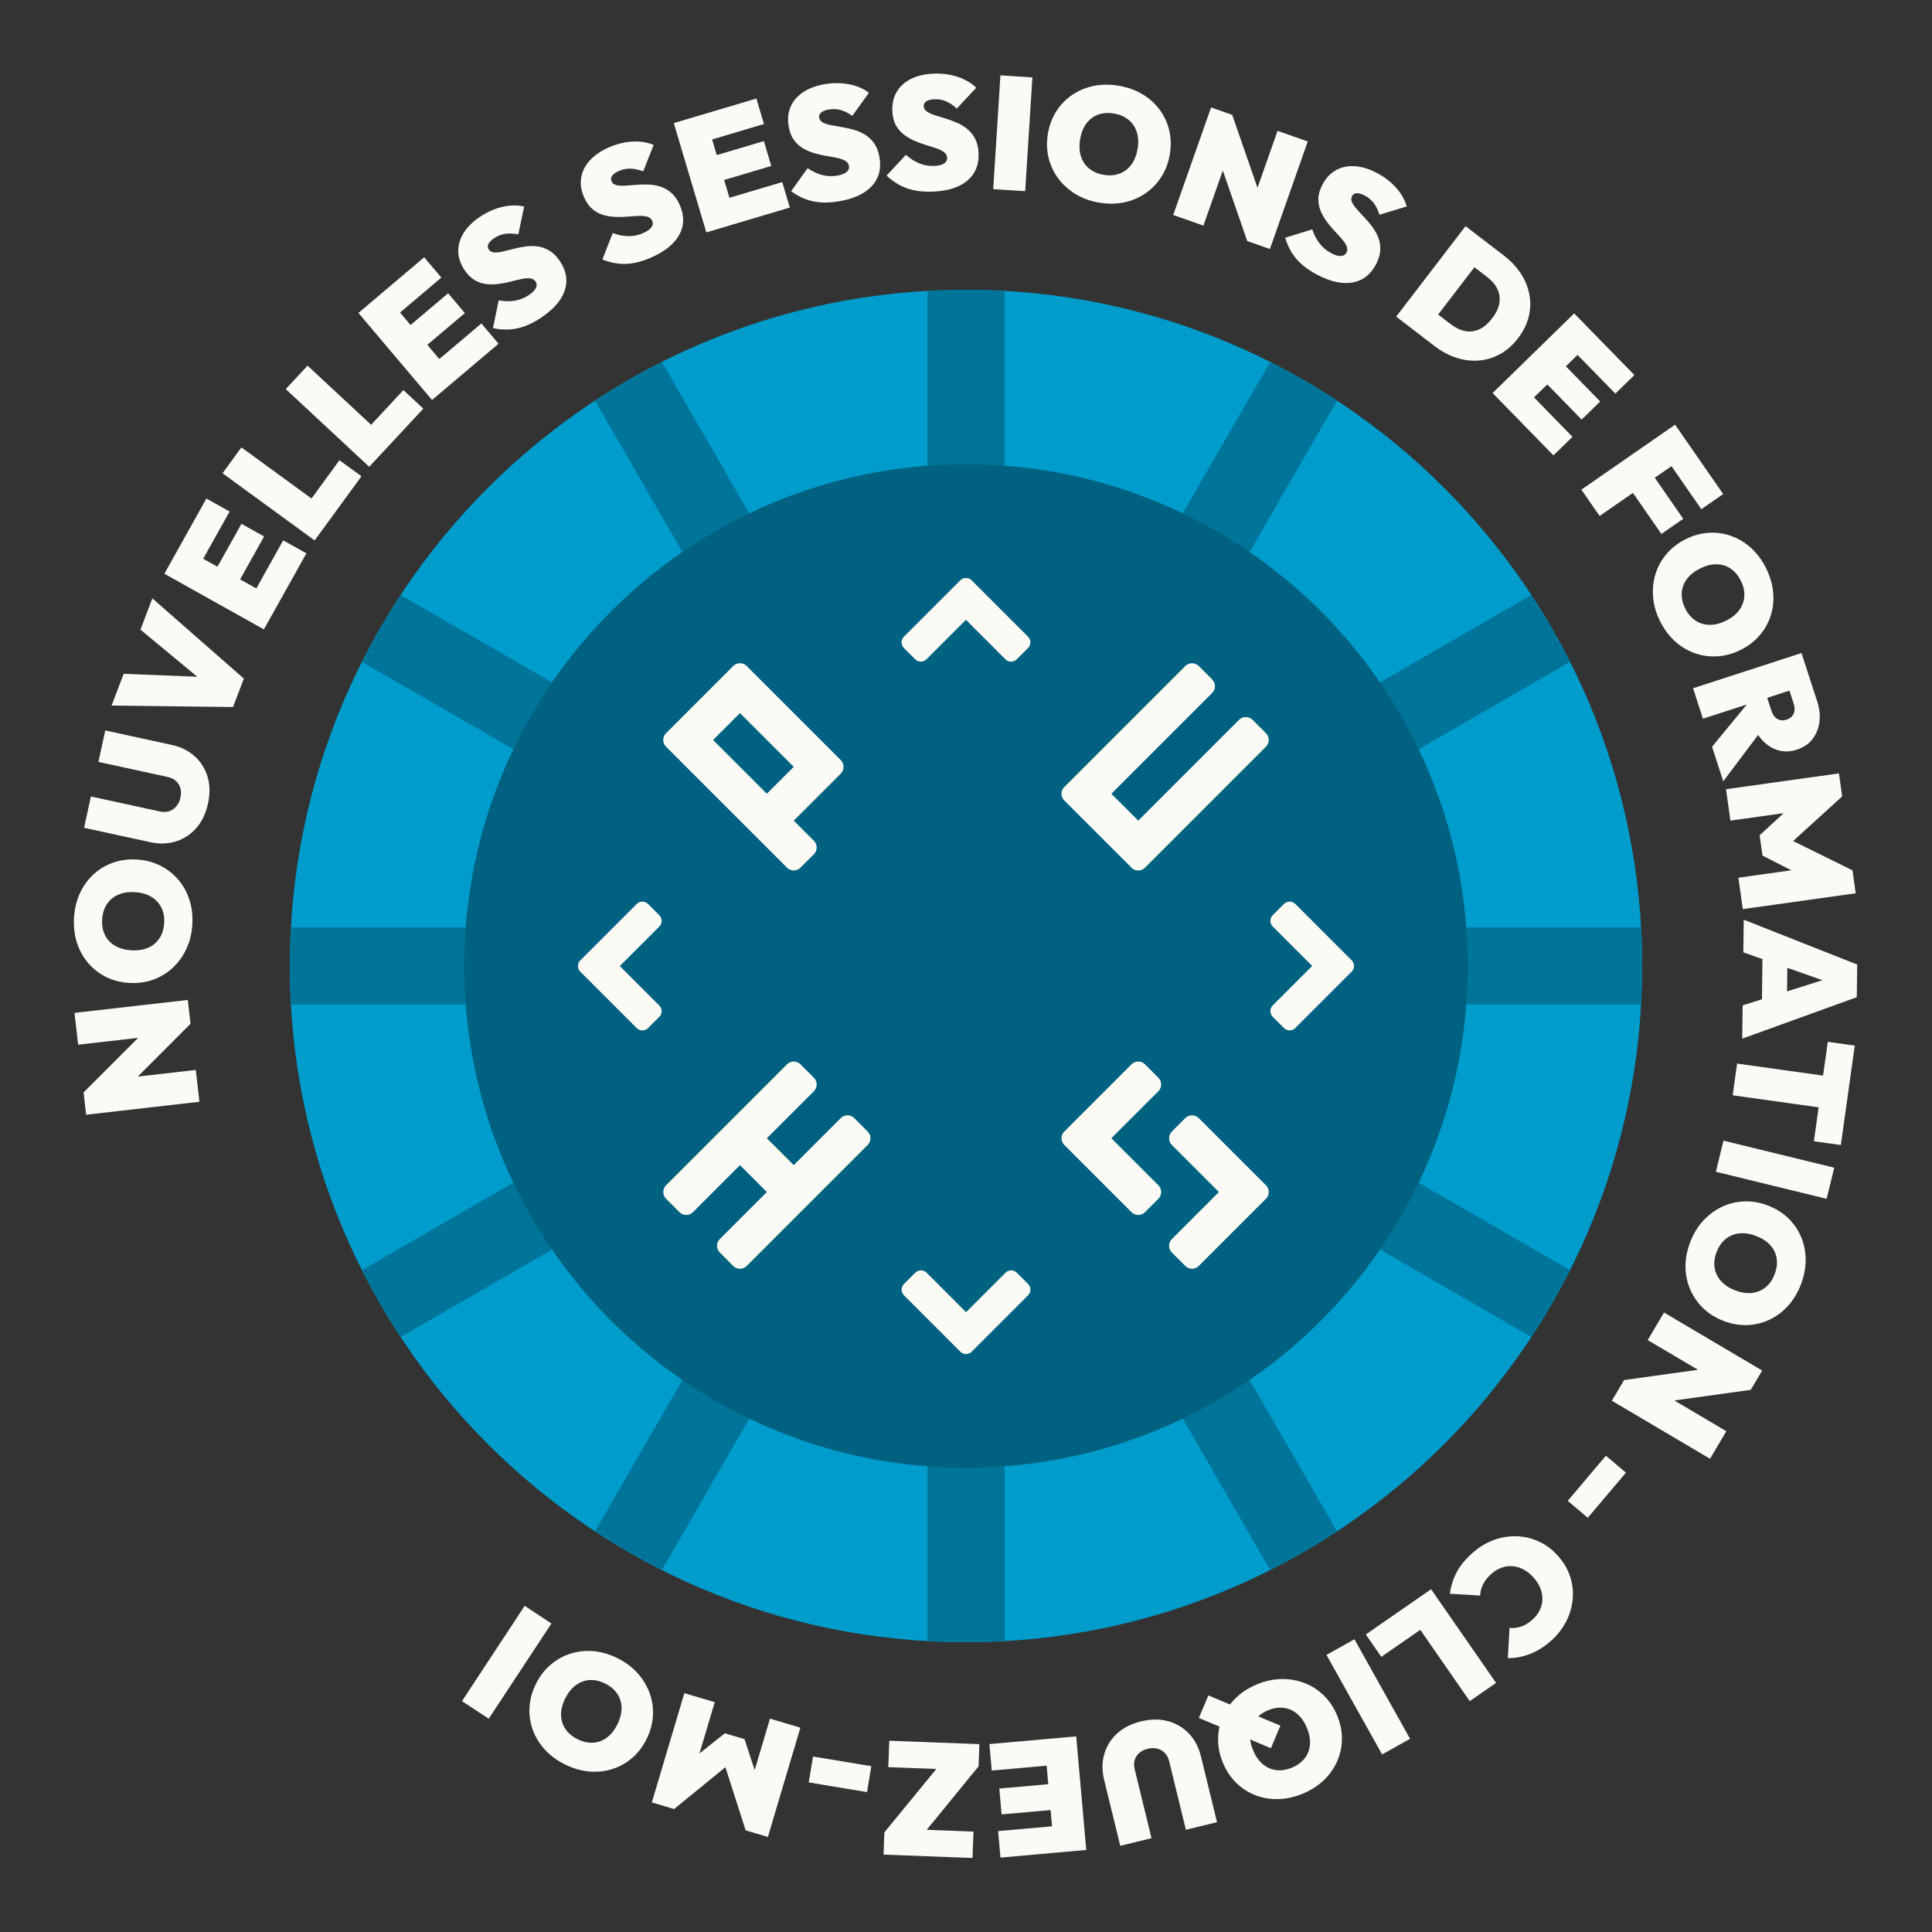 <svg xmlns="http://www.w3.org/2000/svg" xmlns:xlink="http://www.w3.org/1999/xlink" xmlns:xodm="http://www.corel.com/coreldraw/odm/2003" xml:space="preserve" width="96mm" height="96mm" style="shape-rendering:geometricPrecision; text-rendering:geometricPrecision; image-rendering:optimizeQuality; fill-rule:evenodd; clip-rule:evenodd" viewBox="0 0 6315.81 6315.81"><rect x="0" y="0" width="6315.81" height="6315.81" fill="#333333" stroke="none"/> <defs>  <style type="text/css">       .fil1 {fill:none}    .fil4 {fill:#FBFAF4}    .fil3 {fill:#006280}    .fil2 {fill:#007599}    .fil0 {fill:#009CCC}    .fil5 {fill:#FBFAF4;fill-rule:nonzero}     </style> </defs> <g id="Plan_x0020_1">    <path class="fil0" d="M3157.91 947.37c1220.83,0 2210.53,989.69 2210.53,2210.53 0,1220.84 -989.7,2210.53 -2210.53,2210.53 -1220.84,0 -2210.53,-989.69 -2210.53,-2210.53 0,-1220.84 989.69,-2210.53 2210.53,-2210.53z"></path>  <path class="fil1" d="M3158.1 617.69c701.47,0 1336.57,284.35 1796.27,744.05 459.71,459.71 744.06,1094.8 744.06,1796.27 0,701.47 -284.35,1336.57 -744.06,1796.27 -459.7,459.71 -1094.8,744.06 -1796.27,744.06 -701.47,0 -1336.56,-284.35 -1796.27,-744.06 -459.7,-459.7 -744.05,-1094.79 -744.05,-1796.27 0,-701.47 284.35,-1336.56 744.05,-1796.27 459.71,-459.7 1094.8,-744.05 1796.27,-744.05zm0 137.31c1327.14,0 2403.01,1075.86 2403.01,2403.01 0,1327.14 -1075.86,2403.01 -2403.01,2403.01 -1327.14,0 -2403.01,-1075.86 -2403.01,-2403.01 0,-1327.14 1075.86,-2403.01 2403.01,-2403.01z"></path>  <path class="fil2" d="M3031.61 4685.97l252.63 -12.38 0 691.17c-41.81,2.36 -83.92,3.67 -126.32,3.67 -42.4,0 -84.49,-1.31 -126.31,-3.67l0 -678.79zm999.71 -2788.27l-224.98 -115.59 345.58 -598.57c37.39,18.85 74.51,38.78 111.23,59.98 36.73,21.2 72.53,43.38 107.55,66.33l-339.39 587.84zm513.09 605.54l-137.04 -212.59 598.57 -345.58c22.95,35.03 45.14,70.84 66.34,107.57 21.21,36.72 41.11,73.82 59.98,111.21l-587.84 339.39zm-126.3 1528.08l115.59 -224.98 598.57 345.58c-18.85,37.39 -38.78,74.51 -59.98,111.23 -21.2,36.73 -43.38,72.53 -66.33,107.55l-587.84 -339.39zm-605.55 513.09l212.6 -137.04 345.58 598.57c-35.03,22.95 -70.84,45.14 -107.57,66.34 -36.72,21.21 -73.82,41.11 -111.21,59.98l-339.4 -587.84zm873.41 -1260.2l-12.38 -252.63 691.17 0c2.36,41.81 3.67,83.92 3.67,126.32 0,42.4 -1.31,84.49 -3.67,126.31l-678.79 0zm-1401.77 -1654.37l-252.63 12.38 0 -691.17c41.81,-2.36 83.92,-3.67 126.32,-3.67 42.4,0 84.49,1.31 126.31,3.67l0 678.79zm-999.71 2788.27l224.98 115.59 -345.58 598.57c-37.39,-18.85 -74.51,-38.78 -111.23,-59.98 -36.73,-21.2 -72.53,-43.38 -107.55,-66.33l339.39 -587.84zm-513.09 -605.54l137.04 212.59 -598.57 345.58c-22.95,-35.03 -45.14,-70.84 -66.34,-107.57 -21.21,-36.72 -41.11,-73.82 -59.98,-111.21l587.84 -339.39zm126.3 -1528.08l-115.59 224.98 -598.57 -345.58c18.85,-37.39 38.78,-74.51 59.98,-111.23 21.2,-36.73 43.38,-72.53 66.33,-107.55l587.84 339.39zm605.55 -513.09l-212.6 137.04 -345.58 -598.57c35.03,-22.95 70.84,-45.14 107.57,-66.34 36.72,-21.21 73.82,-41.11 111.21,-59.98l339.4 587.84zm-873.41 1260.2l12.38 252.63 -691.17 0c-2.36,-41.81 -3.67,-83.92 -3.67,-126.32 0,-42.4 1.31,-84.49 3.67,-126.31l678.79 0z"></path>  <path class="fil3" d="M3157.9 1517.59c905.93,0 1640.32,734.4 1640.32,1640.31 0,905.92 -734.4,1640.31 -1640.32,1640.31 -905.92,0 -1640.31,-734.4 -1640.31,-1640.31 0,-905.92 734.4,-1640.31 1640.31,-1640.31z"></path>  <path class="fil4" d="M4138.51 2397.03l-43.95 -43.95c-12.08,-12.08 -31.86,-12.08 -43.94,0l-329.61 329.61 -87.89 -87.9 329.6 -329.6c12.08,-12.08 12.09,-31.86 0,-43.95l-43.94 -43.94c-12.08,-12.08 -31.86,-12.08 -43.94,0l-351.47 351.47 -0.12 0.11 -43.95 43.95 -0.55 0.57 -0.54 0.58 -0.53 0.59 -0.5 0.6 0 0.01 -0.48 0.61 -0.47 0.63 -0.45 0.63 -0.44 0.64 -0.41 0.64 0 0.01 -0.4 0.65 -0.38 0.66 0 0.01 -0.37 0.66 0 0.01 -0.34 0.67 0 0.01 -0.33 0.68 -0.3 0.69 0 0.01 -0.3 0.69 0 0.01 -0.28 0.7 -0.25 0.71 0 0.01 -0.24 0.71 0 0.01 -0.22 0.72 -0.21 0.72 0.01 0.01 -0.19 0.73 -0.17 0.73 0 0.01 -0.15 0.73 -0.13 0.74 -0.11 0.73 0 0.01 -0.11 0.73 0.01 0 -0.08 0.74 -0.06 0.74 0 0.01 -0.04 0.73 0 0.01 -0.03 0.74 -0.01 0.74 0.01 0.75 0.03 0.74 0.04 0.74 0 0.01 0.06 0.74 0.07 0.74 0.01 0 0.1 0.73 0 0.01 0.11 0.73 0.13 0.73 0.15 0.73 0.17 0.73 0.18 0.73 0.01 0 0.2 0.73 0.22 0.72 0.24 0.72 0.25 0.72 0.28 0.7 0.3 0.7 0.3 0.7 0.33 0.68 0 0.01 0.34 0.67 0.37 0.68 0.38 0.66 0.01 0 0.39 0.65 0.42 0.65 0.43 0.64 0.45 0.63 0.47 0.63 0.48 0.61 0.51 0.61 0.52 0.59 0.54 0.58 0.56 0.57 43.94 43.95 131.84 131.84 43.95 43.94 0.57 0.55 0.58 0.55 0.59 0.52 0.6 0.51 0.62 0.48 0.63 0.47 0.63 0.46 0.64 0.43 0.64 0.42 0.66 0.39 0.66 0.38 0.67 0.36 0.68 0.35 0.69 0.32 0.69 0.31 0.01 0 0.69 0.3 0.01 0 0.7 0.27 0.71 0.26 0.72 0.24 0.72 0.21 0.01 0.01 0.72 0.2 0.73 0.19 0.73 0.17 0.73 0.15 0.74 0.13 0 0.01 0.73 0.11 0.74 0.1 0.74 0.08 0.74 0.06 0.74 0.04 0.01 0 0.74 0.03 0.74 0.01 0.75 -0.01 0.74 -0.03 0.74 -0.04 0.75 -0.06 0.74 -0.08 0.73 -0.1 0.01 0 0.73 -0.12 0.73 -0.13 0.73 -0.15 0.73 -0.17 0.73 -0.19 0.73 -0.2 0 -0.01 0.72 -0.21 0.72 -0.24 0.71 -0.26 0.71 -0.27 0.7 -0.3 0.69 -0.31 0.01 0 0.68 -0.32 0.68 -0.35 0.67 -0.36 0.67 -0.38 0.65 -0.39 0.65 -0.42 0.64 -0.43 0.64 -0.46 0.62 -0.47 0.01 0 0.61 -0.48 0.6 -0.51 0.01 0 0.59 -0.52 0.58 -0.54 0 -0.01 0.57 -0.55 43.94 -43.94 351.58 -351.58c12.08,-12.08 12.08,-31.86 0,-43.94zm-1983.25 594.92l-36.88 -36.88c-10.14,-10.14 -26.74,-10.14 -36.87,0l-147.43 147.42 -0.1 0.1 -36.88 36.88 0.01 0 -0.47 0.48 -0.45 0.48 -0.44 0.5 -0.42 0.5 -0.41 0.52 -0.39 0.52 -0.38 0.54 -0.37 0.54 -0.35 0.54 0 0.01 -0.33 0.55 -0.01 0 -0.31 0.55 0 0.01 -0.3 0.55 0 0.01c-0.2,0.38 -0.38,0.75 -0.56,1.14l0 0.01 -0.26 0.58 -0.24 0.58 -0.01 0 -0.22 0.59 -0.21 0.6c-0.14,0.39 -0.27,0.8 -0.38,1.2l-0.01 0 -0.17 0.61 -0.15 0.61 -0.14 0.61 0.01 0.01 -0.13 0.61 -0.12 0.62 0.01 0.01 -0.1 0.62 -0.09 0.62 0.01 0 -0.07 0.63c-0.04,0.41 -0.07,0.83 -0.09,1.24l0 0.01c-0.03,0.63 -0.04,1.25 -0.02,1.88 0.01,0.4 0.03,0.81 0.05,1.21l0.01 0.04 -0.01 0 0.05 0.63 0.07 0.63 0.08 0.62 0 0.01c0.05,0.41 0.13,0.82 0.21,1.24l0.13 0.62c0.09,0.4 0.2,0.81 0.3,1.22l0.17 0.61 0.01 0 0.18 0.6 0.01 0 0.2 0.61 0.21 0.59 0.01 0 0.22 0.59 0.01 0 0.24 0.59 0.26 0.57 0 0.01 0.28 0.57 0.29 0.57 0.3 0.55 0 0.01 0.32 0.55 0.33 0.55 0 0.01 0.35 0.55 0.37 0.54 0.38 0.53 0.39 0.53 0.41 0.51 0.42 0.51 0.44 0.49 0 0.01 0.45 0.48 0.47 0.47 184.38 184.39c10.14,10.14 26.74,10.14 36.88,0l36.88 -36.88c10.14,-10.14 10.14,-26.73 0,-36.88l-129.07 -129.06 129.08 -129.08c10.14,-10.14 10.14,-26.74 0,-36.88zm836.69 1168.6l-36.88 36.87c-10.14,10.15 -10.14,26.74 0,36.88l147.43 147.42 0.09 0.1 36.88 36.88 0.48 0.47 0.48 0.46 0.5 0.44 0.51 0.42 0.51 0.41 0.52 0.39 0.54 0.38 0.54 0.36 0 0.01 0.54 0.34 0.01 0.01 0.55 0.33 0.56 0.31 0 0.01 0.55 0.3 0.01 -0.01c0.38,0.21 0.75,0.39 1.15,0.57l0.58 0.26 0.58 0.24 0.59 0.23 0.6 0.21c0.39,0.13 0.8,0.27 1.2,0.38l0.61 0.17 0.61 0.16 0 -0.01 0.61 0.14 0.01 0 0.61 0.13 0.62 0.11 0.01 0 0.62 0.1 0.62 0.08 0.63 0.06c0.41,0.04 0.83,0.07 1.24,0.09l0.01 0c0.63,0.04 1.25,0.04 1.88,0.03 0.4,-0.02 0.81,-0.04 1.21,-0.06l0.04 0 0.63 -0.05 0.63 -0.06 0.62 -0.08 0.01 0c0.41,-0.06 0.82,-0.13 1.24,-0.21l0 -0.01 0.62 -0.12 0 -0.01c0.4,-0.08 0.81,-0.19 1.22,-0.3l0.61 -0.17 0.6 -0.19 0.61 -0.2 0.59 -0.21 0.59 -0.23 0.59 -0.24 0.57 -0.26 0.01 0 0.57 -0.28 0.57 -0.29 0.55 -0.3 0.01 -0.01 0.55 -0.31 0.55 -0.33 0 -0.01 0.55 -0.35 0.54 -0.36 0.53 -0.38 0 -0.01 0.53 -0.38 0.51 -0.41 0.51 -0.42 0.49 -0.44 0.01 0 0.48 -0.46 0.47 -0.47 184.39 -184.39c10.14,-10.14 10.14,-26.73 0,-36.87l-36.88 -36.88c-10.14,-10.14 -26.73,-10.14 -36.87,0l-129.07 129.07 -129.08 -129.08c-10.14,-10.14 -26.74,-10.14 -36.88,0zm1168.6 -836.7l36.88 36.88c10.14,10.14 26.73,10.14 36.87,0l147.42 -147.42 0.1 -0.1 36.88 -36.87 0 -0.01 0.47 -0.47 0.46 -0.49 0.44 -0.49 0 -0.01 0.42 -0.5 0.41 -0.51 0 -0.01 0.39 -0.52 0.38 -0.53 0.37 -0.54 0 -0.01 0.35 -0.54 0.33 -0.55 0.31 -0.55 0.01 -0.01 0.3 -0.55 0 -0.01c0.2,-0.38 0.38,-0.75 0.56,-1.14l0 -0.01 0.26 -0.57 0 -0.01 0.24 -0.58 0.23 -0.59 0.21 -0.59c0.13,-0.4 0.27,-0.81 0.38,-1.21l0.17 -0.61 0.16 -0.61 0.13 -0.61 0.13 -0.62 0.11 -0.62 0 -0.01 0.1 -0.62 0.08 -0.62 0.06 -0.63c0.04,-0.41 0.07,-0.83 0.09,-1.24l0 -0.01c0.04,-0.62 0.04,-1.25 0.03,-1.87l0 -0.01c-0.01,-0.4 -0.04,-0.81 -0.06,-1.21l0 -0.04 -0.04 -0.63 -0.01 0 -0.06 -0.63 -0.08 -0.62c-0.06,-0.42 -0.13,-0.83 -0.21,-1.24l-0.01 0 -0.12 -0.61 -0.01 -0.01c-0.08,-0.4 -0.19,-0.81 -0.3,-1.22l-0.17 -0.61 -0.19 -0.6 -0.2 -0.6 -0.21 -0.6 -0.23 -0.59 -0.24 -0.58 0 -0.01 -0.26 -0.57 -0.28 -0.58 -0.29 -0.57 -0.3 -0.55 -0.01 0 -0.31 -0.56 -0.33 -0.55 0 -0.01 -0.35 -0.54 -0.37 -0.54 0 -0.01 -0.38 -0.53 -0.39 -0.52 -0.41 -0.51 0 -0.01 -0.42 -0.5 -0.44 -0.5 -0.46 -0.48 -0.47 -0.48 -184.38 -184.39c-10.15,-10.14 -26.74,-10.14 -36.88,0l-36.88 36.88c-10.14,10.14 -10.14,26.73 0,36.88l129.07 129.07 -129.08 129.08c-10.14,10.14 -10.14,26.73 0,36.87zm-1983.26 594.92l43.95 43.94c12.08,12.08 31.86,12.08 43.94,0l153.82 -153.82 87.9 87.9 -153.82 153.82c-12.08,12.08 -12.08,31.86 0,43.94l43.94 43.95c12.09,12.08 31.86,12.08 43.95,0l175.79 -175.8 43.95 -43.94 175.78 -175.78c12.08,-12.08 12.08,-31.86 0,-43.94l-43.95 -43.95c-12.08,-12.08 -31.86,-12.08 -43.94,0l-153.82 153.81 -87.89 -87.89 153.81 -153.82c12.08,-12.08 12.08,-31.86 0,-43.94l-43.94 -43.94c-12.09,-12.09 -31.87,-12.09 -43.95,0l-175.67 175.67 -0.12 0.11 -43.94 43.95 -0.12 0.12 -175.68 175.68c-12.08,12.08 -12.08,31.86 0,43.94zm0 -1477.8l43.95 43.94 219.73 219.74 43.95 43.94 87.89 87.89c12.08,12.09 31.86,12.09 43.94,0l43.95 -43.94c12.08,-12.08 12.08,-31.86 0,-43.94l-65.92 -65.92 153.82 -153.82c12.08,-12.08 12.08,-31.86 0,-43.94l-0.25 -0.26 -43.69 -43.69 -219.74 -219.74 -43.94 -43.94 -0.57 -0.55 -0.58 -0.55 -0.6 -0.52 -0.6 -0.5 0 -0.01 -0.62 -0.48 -0.62 -0.47 -0.64 -0.46 -0.64 -0.43 -0.64 -0.41 0 -0.01 -0.66 -0.39 -0.66 -0.38 0 -0.01 -0.67 -0.36 -0.68 -0.35 -0.69 -0.32 -0.69 -0.31 -0.7 -0.3 -0.71 -0.27 -0.71 -0.26 -0.72 -0.23 0 -0.01 -0.72 -0.21 -0.73 -0.21 -0.73 -0.19 -0.73 -0.16 0 -0.01 -0.73 -0.14 0 -0.01 -0.73 -0.13 -0.74 -0.12 -0.74 -0.1 -0.74 -0.08 -0.74 -0.06 -0.74 -0.04 -0.75 -0.03 -0.74 -0.01 -0.74 0.01 -0.75 0.03 -0.74 0.04 -0.74 0.06 -0.74 0.08 -0.74 0.1 -0.74 0.12 -0.73 0.13 0 -0.01 -0.73 0.15 -0.73 0.17 -0.73 0.19 -0.73 0.21 -0.72 0.21 -0.72 0.24 -0.71 0.26 -0.01 0 -0.7 0.27 -0.7 0.3 -0.69 0.31 -0.69 0.32 -0.68 0.35 -0.67 0.36 0 0.01 -0.67 0.38 -0.65 0.39 0 0.01 -0.65 0.41 -0.64 0.43 -0.64 0.46 -0.62 0.47 -0.01 0 -0.61 0.48 0 0.01 -0.61 0.5 -0.59 0.52 -0.58 0.55 -0.57 0.55 -43.97 43.97 -175.76 175.76 -0.55 0.57 -0.54 0.58 -0.53 0.6 -0.5 0.6 -0.49 0.62 -0.47 0.62 -0.46 0.64 -0.43 0.64 -0.41 0.65 -0.4 0.65 -0.38 0.67 -0.37 0.67 -0.35 0.68 0.01 0 -0.33 0.69 -0.31 0.69 -0.29 0.7 -0.28 0.71 -0.26 0.71 -0.23 0.72 -0.22 0.72 -0.21 0.73 -0.19 0.73 -0.16 0.73 -0.15 0.73 -0.13 0.73 -0.12 0.74 -0.1 0.74 -0.08 0.74 -0.06 0.74 -0.04 0.74 -0.01 0 -0.03 0.75 0 0.74 -0.01 0 0.01 0.74 0.03 0.75 0.04 0.74 0.06 0.74 0.08 0.74 0.1 0.74 0.12 0.74 0.13 0.73 0.15 0.73 0.16 0.73 0.19 0.73 0.21 0.73 0.22 0.72 0.23 0.72 0.26 0.71 0.28 0.71 0.29 0.7 0.31 0.69 0.33 0.69 -0.01 0 0.35 0.68 0.37 0.67 0.38 0.66 0.39 0.66 0.01 0 0.41 0.64 0.43 0.64 0.46 0.64 0.47 0.62 0.49 0.62 0.5 0.6 0.52 0.6 0.01 0 0.54 0.57 0 0.01 0.55 0.56 0 0.01zm1697.54 1697.53l-43.95 -43.95c-12.08,-12.08 -12.08,-31.86 0,-43.94l153.82 -153.82 -153.82 -153.82c-12.08,-12.09 -12.08,-31.87 0,-43.95l43.94 -43.94c12.09,-12.09 31.87,-12.08 43.95,0l175.8 175.8 43.94 43.94 0.55 0.57 0.01 0 0.54 0.58 0.52 0.59 0 0.01 0.51 0.6 0.48 0.61 0 0.01 0.47 0.62 0.46 0.64 0.43 0.64 0 0.01 0.42 0.64 0.39 0.65 0.38 0.67 0.36 0.67 0.35 0.68 0.32 0.68 0 0.01 0.31 0.69 0.3 0.7 0.27 0.71 0.26 0.71 0.23 0.72 0.01 0 0.21 0.72 0.01 0 0.2 0.73 0.19 0.73 0.17 0.73 0.15 0.73 0.13 0.73 0.12 0.74 0.1 0.74 0.08 0.73 0.06 0.75 0.04 0.74 0.03 0.74 0.01 0.75 -0.01 0.74 -0.03 0.75 -0.04 0.74 -0.06 0.74 -0.08 0.74 -0.1 0.74 -0.12 0.74 -0.13 0.73 -0.15 0.73 -0.17 0.73 -0.19 0.73 -0.21 0.73 -0.22 0.72 -0.23 0.72 -0.26 0.71 -0.27 0.71 -0.3 0.7 -0.31 0.69c-0.21,0.46 -0.43,0.91 -0.67,1.37l-0.36 0.67 -0.01 0 -0.38 0.66 -0.39 0.66 -0.01 0 -0.41 0.64 -0.43 0.64 -0.46 0.64 -0.47 0.62 -0.48 0.62 -0.01 0 -0.5 0.6 -0.52 0.6 -0.55 0.57 0 0.01 -0.55 0.56 0 0.01 -219.73 219.73c-12.08,12.08 -31.86,12.08 -43.94,0zm-550.97 -1983.26l36.87 -36.87c10.14,-10.14 10.14,-26.74 0.01,-36.88l-147.43 -147.42 -0.09 -0.1 -36.88 -36.88 -0.48 -0.47 -0.48 -0.46 -0.01 0.01 -0.49 -0.45 0 0.01 -0.51 -0.43 -0.51 -0.41 -0.01 0 -0.52 -0.39 -0.53 -0.38 -0.54 -0.36 0 -0.01 -0.55 -0.34 0 -0.01 -0.55 -0.33 -0.55 -0.31 0 -0.01 -0.56 -0.3 0 0.01c-0.38,-0.21 -0.76,-0.39 -1.15,-0.57l-0.58 -0.26 0 0.01 -0.58 -0.25 -0.01 0 -0.58 -0.23 -0.6 -0.21c-0.4,-0.13 -0.8,-0.27 -1.2,-0.38l-0.01 0 -0.6 -0.17 -0.61 -0.16 -0.01 0.01 -0.61 -0.14 -0.62 -0.13 -0.62 -0.11 -0.62 -0.1 -0.63 -0.08 -0.62 -0.06c-0.42,-0.04 -0.83,-0.07 -1.25,-0.09 -0.63,-0.03 -1.25,-0.04 -1.88,-0.03 -0.4,0.02 -0.81,0.04 -1.22,0.06l-0.04 0 -0.62 0.05 -0.01 0 -0.62 0.06 0 0.01 -0.62 0.07 -0.01 0c-0.41,0.06 -0.83,0.13 -1.24,0.21l0 0.01 -0.62 0.12 0 0.01c-0.41,0.08 -0.81,0.19 -1.23,0.3l-0.6 0.17 -0.01 0 -0.59 0.19 -0.01 0 -0.6 0.2 -0.59 0.21 -0.01 0 -0.58 0.23 -0.01 0 -0.58 0.24 0 0.01 -0.58 0.25 -0.57 0.28 -0.57 0.29 -0.56 0.3 0 0.01 -0.55 0.31 -0.55 0.33 0 0.01 -0.55 0.35 -0.54 0.36 -0.53 0.38 -0.01 0.01 -0.52 0.38 -0.51 0.41 -0.51 0.42 -0.5 0.44 0 0.01 -0.48 0.45 -0.48 0.47 -184.39 184.39c-10.14,10.14 -10.13,26.74 0,36.88l36.88 36.87c10.14,10.14 26.74,10.15 36.88,0l129.07 -129.06 129.08 129.08c10.14,10.14 26.73,10.14 36.88,-0.01zm463.07 1763.52l-43.94 43.94c-12.09,12.08 -31.87,12.08 -43.95,0l-175.68 -175.68 -0.12 -0.12 -43.94 -43.94 -0.55 -0.57 -0.55 -0.58 -0.52 -0.59 0 -0.01 -0.51 -0.6 0.01 0 -0.49 -0.62 -0.47 -0.62 -0.46 -0.64 -0.43 -0.64 0 -0.01 -0.42 -0.64 -0.39 -0.65 0 -0.01 -0.38 -0.66 -0.36 -0.67c-0.24,-0.46 -0.47,-0.9 -0.67,-1.37l-0.31 -0.69 -0.3 -0.7 -0.28 -0.71 0.01 0 -0.26 -0.71c-0.16,-0.47 -0.32,-0.95 -0.47,-1.43l-0.2 -0.73 -0.19 -0.73 -0.17 -0.73 -0.15 -0.73 0.01 0 -0.13 -0.73 -0.12 -0.74 -0.1 -0.74 -0.08 -0.74c-0.04,-0.49 -0.08,-0.98 -0.11,-1.49 -0.04,-0.75 -0.04,-1.49 -0.03,-2.24 0.02,-0.48 0.04,-0.97 0.07,-1.45l0 -0.04 0.06 -0.74 0.08 -0.74 0.1 -0.74c0.07,-0.49 0.15,-0.98 0.24,-1.48l0.01 0 0.14 -0.73c0.11,-0.49 0.23,-0.98 0.36,-1.46l0.2 -0.72 0.01 -0.01 0.21 -0.72 0.01 0 0.23 -0.72 0.25 -0.71 0.01 0 0.27 -0.71 0.3 -0.7 0.3 -0.69 0.01 0 0.32 -0.69 0.35 -0.68 0.36 -0.67 0.38 -0.66 0.39 -0.66 0.42 -0.64 0.43 -0.64 0.46 -0.64 0.47 -0.62 0.48 -0.62 0.01 0 0.5 -0.6 0.52 -0.6 0.55 -0.58 0.55 -0.57 219.73 -219.73c12.08,-12.08 31.86,-12.08 43.94,0l43.95 43.95c12.08,12.08 12.08,31.86 0,43.94l-153.82 153.82 153.82 153.82c12.08,12.08 12.08,31.86 0,43.95zm-1455.83 -1499.78l87.9 -87.9 175.79 175.79 -87.9 87.9 -175.79 -175.79z"></path>  <path class="fil5" d="M651.94 3601.75l-370.34 42.34 -8.32 -72.82 74.46 -40.13 292.3 -33.43 11.9 104.04zm-29.14 -254.88l-245.4 245.69 -104.12 -21.29 245.38 -245.69 104.14 21.29zm0 0l-79.22 35.4 -288.14 32.95 -11.9 -104.02 370.34 -42.36 8.92 78.02zm5.9 -324.08c-1.85,29.25 -8.44,55.85 -19.75,79.79 -11.31,23.93 -26.26,44.49 -44.83,61.68 -18.58,17.18 -40.03,30.07 -64.35,38.66 -24.33,8.6 -50.25,12.02 -77.77,10.29 -27.87,-1.77 -53.15,-8.37 -75.86,-19.77 -22.71,-11.41 -42.2,-26.72 -58.45,-45.94 -16.27,-19.22 -28.42,-41.41 -36.44,-66.57 -8.01,-25.15 -11.1,-52.37 -9.24,-81.63 1.85,-29.26 8.36,-55.87 19.48,-79.81 11.14,-23.95 26,-44.43 44.57,-61.44 18.56,-17 39.92,-29.72 64.05,-38.16 24.15,-8.43 50.15,-11.76 78.02,-9.99 27.52,1.75 52.71,8.32 75.6,19.75 22.88,11.42 42.54,26.74 58.98,45.98 16.44,19.23 28.67,41.34 36.7,66.33 8.03,24.98 11.13,51.94 9.29,80.85zm-92.01 -4.79c1.24,-19.51 -1.87,-36.67 -9.33,-51.48 -7.45,-14.81 -18.6,-26.54 -33.44,-35.18 -14.83,-8.63 -32.53,-13.6 -53.08,-14.9 -15.33,-0.98 -29.32,0.32 -41.95,3.88 -12.64,3.58 -23.67,9.26 -33.09,17.05 -9.42,7.81 -16.83,17.38 -22.28,28.75 -5.45,11.37 -8.63,24.38 -9.56,39 -1.24,19.5 1.79,36.66 9.06,51.45 7.28,14.8 18.26,26.51 32.92,35.14 14.66,8.62 32.27,13.59 52.81,14.9 15.68,0.99 29.93,-0.29 42.74,-3.85 12.82,-3.56 23.93,-9.24 33.34,-17.03 9.41,-7.81 16.83,-17.39 22.29,-28.75 5.43,-11.37 8.62,-24.38 9.55,-38.99zm143.27 -390.98c-6.98,32.06 -19.62,58.6 -37.95,79.62 -18.32,21.01 -40.52,35.64 -66.62,43.9 -26.08,8.24 -54.13,9.11 -84.14,2.59l-216.39 -47.09 22.26 -102.32 225.6 49.1c11.6,2.52 22.04,2.11 31.34,-1.22 9.29,-3.33 17.03,-8.89 23.18,-16.65 6.17,-7.78 10.38,-16.95 12.69,-27.52 2.36,-10.91 2.34,-21.01 -0.11,-30.29 -2.44,-9.28 -7.15,-17.18 -14.13,-23.7 -6.97,-6.52 -16.26,-11.04 -27.86,-13.56l-226.1 -49.21 22.38 -102.82 216.9 47.2c30.01,6.53 55.1,18.86 75.26,37 20.16,18.14 34.23,40.49 42.2,67.06 7.98,26.56 8.47,55.86 1.49,87.92zm81.83 -315.77l-396.98 -4.78 39.44 -103.72 317.29 12.55 -17.49 45.99 -244.9 -202.91 38.89 -102.27 299.1 262.17 -35.35 92.97zm100.93 -253.78l-325.37 -181.87 51.1 -91.4 325.37 181.86 -51.1 91.4zm41.38 -74.03l-75.86 -42.4 97.59 -174.56 75.86 42.39 -97.58 174.57zm-128.88 -72.03l-74.02 -41.38 88.12 -157.66 74.04 41.38 -88.14 157.66zm-120.64 -67.43l-75.86 -42.4 96.04 -171.83 75.86 42.4 -96.05 171.83zm374.03 -77.23l-301.16 -219.66 61.7 -84.6 301.15 219.66 -61.69 84.6zm50.28 -68.95l-71.91 -52.45 102.74 -140.85 71.91 52.45 -102.74 140.85zm128.1 -171.86l-272.84 -253.97 71.34 -76.64 272.84 253.97 -71.34 76.64zm58.14 -62.46l-65.15 -60.64 118.78 -127.61 65.15 60.64 -118.78 127.61zm147.19 -155.88l-240.66 -284.64 79.96 -67.61 240.66 284.65 -79.96 67.6zm64.76 -54.76l-56.1 -66.37 152.72 -129.12 56.1 66.36 -152.72 129.13zm-95.32 -112.74l-54.76 -64.77 137.93 -116.61 54.76 64.76 -137.93 116.62zm-89.22 -105.54l-56.12 -66.37 150.32 -127.09 56.11 66.37 -150.31 127.09zm474.7 5.11c-26.52,17.46 -52.18,28.8 -76.93,34.02 -24.77,5.22 -51.02,4.84 -78.77,-1.12l18.69 -90.64c18.47,3.3 35.84,3.68 52.13,1.12 16.27,-2.58 31.55,-8.57 45.84,-17.97 11.95,-7.86 19.79,-15.64 23.52,-23.3 3.72,-7.67 3.47,-14.73 -0.74,-21.14 -4.22,-6.41 -10.34,-10 -18.38,-10.77 -8.03,-0.79 -17.45,-0.01 -28.26,2.29 -10.8,2.31 -22.54,5.12 -35.19,8.43 -12.64,3.31 -25.71,5.85 -39.17,7.61 -13.46,1.77 -26.85,1.9 -40.15,0.42 -13.3,-1.49 -26.08,-5.82 -38.33,-13.01 -12.25,-7.19 -23.47,-18.51 -33.64,-33.96 -13.24,-20.11 -19.84,-40.63 -19.82,-61.53 0.03,-20.91 6.25,-40.98 18.66,-60.23 12.41,-19.24 30.42,-36.63 54.03,-52.16 23.32,-15.35 47.42,-25.9 72.28,-31.6 24.87,-5.7 48.37,-6.03 70.5,-0.97l-19.12 90.94c-15.76,-3 -29.94,-3.6 -42.54,-1.78 -12.59,1.82 -24.58,6.46 -35.95,13.94 -9.04,5.95 -15.29,12.17 -18.76,18.63 -3.48,6.46 -3.3,12.6 0.54,18.44 4.03,6.12 9.96,9.43 17.8,9.91 7.85,0.48 17.12,-0.5 27.83,-2.95 10.71,-2.46 22.4,-5.34 35.05,-8.65 12.66,-3.31 25.66,-5.92 39.04,-7.84 13.36,-1.9 26.8,-1.97 40.29,-0.19 13.49,1.78 26.51,6.46 39.06,14.1 12.53,7.63 23.98,19.32 34.34,35.05 20.91,31.77 25.79,63.77 14.61,95.99 -11.18,32.22 -37.32,61.86 -78.43,88.92zm361.01 -197.54c-29.1,12.72 -56.3,19.58 -81.58,20.53 -25.29,0.98 -51.1,-3.83 -77.45,-14.39l33.74 -86.19c17.64,6.37 34.7,9.67 51.19,9.89 16.47,0.21 32.55,-3.1 48.21,-9.95 13.11,-5.73 22.15,-12.07 27.11,-19 4.96,-6.94 5.91,-13.92 2.84,-20.96 -3.08,-7.04 -8.51,-11.6 -16.3,-13.71 -7.79,-2.13 -17.2,-2.96 -28.23,-2.52 -11.05,0.45 -23.08,1.24 -36.11,2.36 -13.02,1.14 -26.32,1.42 -39.9,0.89 -13.57,-0.54 -26.78,-2.66 -39.65,-6.36 -12.85,-3.72 -24.72,-10.14 -35.58,-19.3 -10.85,-9.16 -20,-22.21 -27.41,-39.15 -9.66,-22.07 -12.7,-43.4 -9.15,-63.99 3.56,-20.62 13.08,-39.35 28.56,-56.22 15.48,-16.86 36.16,-30.96 62.07,-42.3 25.57,-11.19 51.1,-17.5 76.57,-18.93 25.48,-1.42 48.69,2.22 69.65,10.97l-34.2 86.39c-15.03,-5.61 -28.9,-8.59 -41.62,-8.93 -12.73,-0.34 -25.32,2.22 -37.78,7.68 -9.92,4.32 -17.12,9.4 -21.64,15.18 -4.52,5.78 -5.38,11.87 -2.58,18.26 2.94,6.71 8.23,10.97 15.86,12.77 7.65,1.79 16.96,2.4 27.94,1.79 10.97,-0.63 22.97,-1.49 36,-2.6 13.02,-1.13 26.29,-1.51 39.78,-1.14 13.51,0.38 26.76,2.59 39.75,6.62 13,4.03 25.04,10.85 36.11,20.49 11.06,9.62 20.37,23.08 27.93,40.34 15.25,34.85 14.64,67.21 -1.82,97.08 -16.45,29.85 -47.23,54.66 -92.31,74.39zm180.74 -82.37l-106.28 -357.28 100.37 -29.86 106.28 357.28 -100.37 29.85zm81.3 -24.18l-24.79 -83.29 191.69 -57.02 24.78 83.29 -191.68 57.02zm-42.1 -141.51l-24.19 -81.29 173.12 -51.5 24.19 81.29 -173.12 51.5zm-39.4 -132.47l-24.79 -83.3 188.68 -56.12 24.78 83.3 -188.67 56.12zm433.1 196.59c-31.34,5.19 -59.38,5.16 -84.13,-0.12 -24.76,-5.27 -48.61,-16.27 -71.54,-32.98l53.86 -75.26c15.54,10.52 31.27,17.9 47.19,22.16 15.92,4.25 32.31,4.99 49.18,2.19 14.12,-2.34 24.43,-6.27 30.95,-11.76 6.51,-5.51 9.15,-12.04 7.9,-19.61 -1.25,-7.58 -5.4,-13.36 -12.42,-17.31 -7.03,-3.97 -15.94,-7.09 -26.76,-9.37 -10.82,-2.26 -22.67,-4.47 -35.58,-6.57 -12.91,-2.1 -25.87,-5.09 -38.89,-8.94 -13.02,-3.85 -25.32,-9.16 -36.87,-15.91 -11.55,-6.76 -21.47,-15.9 -29.75,-27.44 -8.28,-11.55 -13.94,-26.44 -16.96,-44.69 -3.94,-23.76 -1.66,-45.19 6.86,-64.28 8.51,-19.11 22.33,-34.93 41.49,-47.48 19.14,-12.55 42.66,-21.13 70.55,-25.75 27.54,-4.57 53.84,-4.42 78.89,0.46 25.04,4.87 46.65,14.12 64.82,27.73l-54.37 75.35c-13.19,-9.13 -25.91,-15.43 -38.16,-18.89 -12.25,-3.46 -25.08,-4.07 -38.51,-1.84 -10.68,1.77 -18.91,4.91 -24.71,9.41 -5.8,4.49 -8.13,10.19 -6.99,17.07 1.2,7.23 5.28,12.67 12.25,16.28 6.97,3.62 15.85,6.49 26.64,8.59 10.79,2.09 22.62,4.21 35.54,6.3 12.91,2.11 25.85,5.01 38.85,8.68 13,3.69 25.3,9.09 36.91,16.18 11.61,7.09 21.61,16.67 29.97,28.73 8.36,12.06 14.09,27.38 17.17,45.98 6.22,37.53 -2.32,68.76 -25.6,93.65 -23.29,24.91 -59.21,41.4 -107.76,49.44zm306.76 -31.72c-31.73,1.22 -59.55,-2.36 -83.44,-10.72 -23.9,-8.35 -46.16,-22.26 -66.81,-41.73l62.92 -67.87c14.09,12.38 28.76,21.7 44.01,27.94 15.25,6.22 31.43,9.01 48.52,8.37 14.3,-0.55 25.02,-3.13 32.19,-7.77 7.15,-4.64 10.6,-10.8 10.3,-18.47 -0.3,-7.67 -3.67,-13.92 -10.15,-18.74 -6.47,-4.82 -14.91,-9.03 -25.36,-12.67 -10.45,-3.62 -21.93,-7.29 -34.46,-11 -12.54,-3.71 -25.03,-8.31 -37.46,-13.77 -12.43,-5.47 -23.95,-12.28 -34.57,-20.44 -10.6,-8.15 -19.3,-18.48 -26.06,-30.96 -6.76,-12.5 -10.49,-27.98 -11.19,-46.47 -0.92,-24.06 4.06,-45.04 14.9,-62.91 10.84,-17.88 26.56,-31.82 47.14,-41.87 20.57,-10.03 44.99,-15.58 73.23,-16.66 27.9,-1.06 53.98,2.41 78.2,10.38 24.22,8 44.5,19.88 60.82,35.69l-63.45 67.9c-11.92,-10.72 -23.75,-18.57 -35.47,-23.55 -11.72,-4.97 -24.37,-7.19 -37.97,-6.68 -10.81,0.4 -19.37,2.49 -25.7,6.22 -6.32,3.73 -9.35,9.08 -9.09,16.06 0.29,7.32 3.65,13.22 10.1,17.69 6.46,4.47 14.9,8.43 25.34,11.88 10.44,3.44 21.92,7.02 34.46,10.74 12.53,3.71 25.02,8.22 37.44,13.5 12.43,5.29 23.95,12.19 34.57,20.71 10.63,8.5 19.34,19.25 26.11,32.27 6.79,13.02 10.54,28.94 11.24,47.77 1.44,38.01 -10.97,67.91 -37.2,89.68 -26.25,21.78 -63.95,33.6 -113.13,35.46zm198.19 -8.15l23.61 -372 104.5 6.63 -23.61 372.01 -104.49 -6.64zm347.38 44.24c-28.92,-4.8 -54.72,-14.03 -77.4,-27.7 -22.67,-13.65 -41.62,-30.6 -56.85,-50.81 -15.22,-20.21 -25.88,-42.85 -31.98,-67.92 -6.11,-25.08 -6.91,-51.21 -2.4,-78.42 4.57,-27.54 13.67,-52.04 27.3,-73.47 13.63,-21.44 30.83,-39.29 51.6,-53.54 20.75,-14.25 44.06,-24.1 69.9,-29.55 25.83,-5.43 53.22,-5.76 82.14,-0.97 28.92,4.8 54.74,13.94 77.45,27.42 22.7,13.5 41.59,30.34 56.64,50.52 15.05,20.18 25.56,42.71 31.51,67.58 5.97,24.87 6.67,51.08 2.1,78.62 -4.51,27.19 -13.6,51.61 -27.26,73.22 -13.67,21.62 -30.89,39.63 -51.68,54.06 -20.79,14.41 -44.02,24.36 -69.7,29.84 -25.66,5.48 -52.8,5.85 -81.37,1.11zm14.03 -91.08c19.28,3.2 36.67,1.84 52.15,-4.08 15.49,-5.93 28.28,-15.84 38.37,-29.73 10.09,-13.89 16.81,-30.99 20.19,-51.32 2.51,-15.15 2.61,-29.19 0.34,-42.13 -2.28,-12.94 -6.82,-24.48 -13.62,-34.63 -6.81,-10.14 -15.6,-18.49 -26.36,-25.06 -10.76,-6.56 -23.38,-11.04 -37.85,-13.43 -19.27,-3.2 -36.65,-1.92 -52.11,3.83 -15.45,5.75 -28.22,15.5 -38.27,29.2 -10.06,13.72 -16.78,30.75 -20.14,51.06 -2.57,15.5 -2.72,29.81 -0.48,42.9 2.26,13.11 6.79,24.75 13.6,34.89 6.81,10.15 15.59,18.5 26.35,25.06 10.77,6.56 23.38,11.04 37.84,13.43zm227.06 131.26l123.8 -351.59 69.13 24.35 3.55 84.51 -97.73 277.51 -98.75 -34.78zm241.96 85.21l-113.69 -328.1 64.66 -84.35 113.69 328.1 -64.67 84.35zm0 0l2.78 -86.72 96.34 -273.57 98.75 34.79 -123.81 351.59 -74.07 -26.08zm227.98 109.82c-28.09,-14.81 -50.4,-31.8 -66.91,-50.98 -16.53,-19.17 -28.86,-42.35 -37.01,-69.54l88.41 -27.35c6.02,17.78 14.07,33.17 24.16,46.19 10.11,13.02 22.72,23.52 37.85,31.5 12.65,6.68 23.24,9.8 31.76,9.36 8.51,-0.44 14.56,-4.06 18.15,-10.85 3.58,-6.79 3.78,-13.88 0.57,-21.29 -3.19,-7.41 -8.4,-15.29 -15.64,-23.66 -7.23,-8.35 -15.34,-17.27 -24.35,-26.76 -9.01,-9.47 -17.53,-19.7 -25.57,-30.65 -8.04,-10.94 -14.61,-22.59 -19.74,-34.96 -5.1,-12.37 -7.47,-25.66 -7.08,-39.84 0.38,-14.21 4.89,-29.49 13.53,-45.85 11.23,-21.3 26.01,-36.98 44.35,-47.03 18.33,-10.07 38.91,-14.3 61.76,-12.7 22.84,1.58 46.75,8.98 71.76,22.17 24.7,13.02 45.55,29.05 62.54,48.08 17,19.03 28.6,39.45 34.85,61.29l-88.88 27.11c-4.98,-15.24 -11.3,-27.96 -18.96,-38.12 -7.66,-10.16 -17.52,-18.41 -29.56,-24.77 -9.56,-5.05 -18.02,-7.54 -25.36,-7.46 -7.34,0.07 -12.63,3.19 -15.9,9.36 -3.41,6.48 -3.45,13.28 -0.09,20.37 3.36,7.1 8.69,14.75 16.01,22.95 7.32,8.2 15.47,17.04 24.47,26.52 9.01,9.49 17.56,19.63 25.68,30.42 8.13,10.8 14.66,22.53 19.6,35.22 4.95,12.67 7.13,26.34 6.49,41 -0.64,14.66 -5.36,30.33 -14.15,47 -17.74,33.64 -43.43,53.34 -77.05,59.09 -33.6,5.75 -72.18,-2.86 -115.7,-25.83zm314.58 180l54.14 -70.64 68.98 52.88c15.5,11.88 31.12,19.35 46.83,22.37 15.7,3.03 31.07,1.07 46.09,-5.9 15.01,-6.96 29.1,-19.02 42.26,-36.2 13.17,-17.17 20.98,-33.84 23.46,-49.96 2.47,-16.13 0.28,-31.35 -6.59,-45.62 -6.87,-14.28 -18.06,-27.37 -33.56,-39.25l-73.13 -56.06 54.15 -70.64 73.13 56.06c23.27,17.84 42.01,37.7 56.22,59.59 14.22,21.9 23.55,44.88 27.96,68.95 4.43,24.05 3.63,48.19 -2.38,72.38 -6.02,24.19 -17.62,47.51 -34.82,69.95 -17.2,22.42 -36.7,39.69 -58.5,51.78 -21.82,12.09 -44.91,19.13 -69.29,21.1 -24.38,1.98 -48.92,-1 -73.63,-8.94 -24.69,-7.93 -48.54,-20.72 -71.53,-38.35l-69.8 -53.5zm-55.67 -42.69l226.78 -295.82 83.1 63.71 -226.78 295.82 -83.1 -63.71zm315.25 249.87l266.7 -260.41 73.15 74.92 -266.7 260.4 -73.15 -74.92zm59.25 60.68l62.18 -60.71 139.71 143.09 -62.17 60.71 -139.72 -143.09zm105.64 -103.14l60.68 -59.25 126.18 129.23 -60.68 59.25 -126.18 -129.23zm98.88 -96.55l62.19 -60.72 137.52 140.85 -62.19 60.71 -137.52 -140.84zm26.43 454.76l306.34 -212.36 59.65 86.04 -306.34 212.37 -59.65 -86.05zm157.17 -5.76l71.42 -49.51 104.38 150.58 -71.42 49.51 -104.39 -150.58zm126.06 -87.39l71.43 -49.51 108.87 157.05 -71.43 49.51 -108.87 -157.05zm-25.88 523.44c-13.04,-26.25 -20.67,-52.58 -22.87,-78.96 -2.2,-26.38 0.44,-51.66 7.9,-75.84 7.47,-24.17 19.6,-46.07 36.34,-65.7 16.75,-19.64 37.46,-35.58 62.15,-47.86 25.01,-12.42 50.2,-19.39 75.55,-20.88 25.38,-1.49 49.91,1.99 73.62,10.47 23.7,8.49 45.33,21.61 64.88,39.38 19.54,17.76 35.84,39.76 48.88,66.02 13.05,26.25 20.75,52.54 23.1,78.85 2.36,26.3 -0.23,51.47 -7.79,75.49 -7.55,24.03 -19.66,45.72 -36.33,65.12 -16.67,19.39 -37.51,35.3 -62.52,47.72 -24.68,12.27 -49.79,19.19 -75.31,20.78 -25.54,1.58 -50.23,-1.84 -74.08,-10.24 -23.86,-8.41 -45.53,-21.43 -65,-39.03 -19.47,-17.61 -35.65,-39.39 -48.54,-65.32zm82.05 -41.96c8.7,17.5 19.98,30.8 33.86,39.89 13.86,9.09 29.38,13.65 46.55,13.7 17.17,0.04 34.97,-4.51 53.41,-13.69 13.76,-6.83 25.21,-14.97 34.37,-24.38 9.15,-9.43 15.85,-19.87 20.09,-31.34 4.24,-11.46 5.87,-23.47 4.9,-36.04 -0.99,-12.56 -4.75,-25.42 -11.28,-38.55 -8.69,-17.5 -19.9,-30.84 -33.61,-40 -13.7,-9.17 -29.08,-13.8 -46.09,-13.93 -17.01,-0.12 -34.74,4.4 -53.17,13.57 -14.07,6.99 -25.75,15.24 -35.06,24.74 -9.32,9.5 -16.09,19.98 -20.33,31.43 -4.24,11.48 -5.87,23.49 -4.9,36.06 0.99,12.56 4.74,25.4 11.27,38.53zm193.26 295.65l68.71 -22.31 19.56 60.24c4.42,13.62 11.1,22.92 20.06,27.89 8.96,4.99 18.91,5.7 29.87,2.15 10.96,-3.56 18.59,-9.98 22.92,-19.28 4.32,-9.28 4.27,-20.73 -0.15,-34.36l-19.56 -60.24 71.71 -23.28 24.73 76.19c7.98,24.56 10.5,47.6 7.56,69.1 -2.93,21.5 -10.63,40.15 -23.11,55.95 -12.49,15.8 -29.36,27.13 -50.61,34.03 -21.23,6.89 -41.57,7.54 -61.01,1.92 -19.43,-5.6 -36.76,-16.59 -51.98,-32.93 -15.2,-16.34 -27.06,-37.63 -35.57,-63.85l-23.12 -71.21zm-167.61 -34.76l354.55 -115.1 32.32 99.6 -354.54 115.09 -32.33 -99.6zm62.08 191.21l120.01 -145.74 48.52 83.32 -131.84 175.45 -36.69 -113.03zm45.66 138.86l369.15 -51.66 10.53 75.18 -181.94 165.55 -4.57 -32.67 220.33 108.73 10.52 75.18 -369.15 51.67 -14.37 -102.66 199.09 -27.87 -2.04 15.61 -118.37 -60.08 -9.29 -66.36 97.4 -89.76 6.18 13.94 -199.1 27.87 -14.37 -102.67zm57.96 426.51l370.93 146.59 -1.36 106.79 -374.51 135.55 1.39 -108.87 318.03 -100.17 -0.47 37.7 -315.36 -110.81 1.35 -106.78zm61.65 92.93l81.67 1.04 -2.65 208.35 -81.67 -1.04 2.64 -208.35zm-83.32 377.42l369.15 51.66 -14.51 103.7 -369.15 -51.66 14.51 -103.7zm296.47 -71.11l88.14 12.34 -45.5 325.09 -88.14 -12.34 45.5 -325.08zm-341.06 323.11l362.11 88.39 -24.82 101.73 -362.12 -88.4 24.83 -101.72zm-109.08 332.63c10.42,-27.4 24.57,-50.87 42.45,-70.4 17.87,-19.52 38.22,-34.75 61.05,-45.69 22.82,-10.91 47.12,-16.89 72.9,-17.92 25.78,-1.04 51.56,3.35 77.34,13.15 26.09,9.92 48.3,23.69 66.63,41.28 18.31,17.62 32.41,38 42.28,61.16 9.86,23.18 14.91,47.96 15.14,74.38 0.22,26.4 -4.86,53.31 -15.28,80.71 -10.41,27.41 -24.48,50.91 -42.19,70.49 -17.72,19.6 -37.96,34.78 -60.73,45.54 -22.75,10.76 -46.91,16.61 -72.47,17.54 -25.56,0.93 -51.38,-3.57 -77.48,-13.49 -25.76,-9.79 -47.89,-23.53 -66.38,-41.2 -18.49,-17.67 -32.74,-38.12 -42.77,-61.34 -10.02,-23.23 -15.19,-47.97 -15.48,-74.22 -0.3,-26.25 4.72,-52.91 15,-79.99zm86.51 31.76c-6.96,18.27 -9.04,35.58 -6.3,51.93 2.74,16.35 9.93,30.86 21.55,43.49 11.64,12.64 27.07,22.61 46.32,29.93 14.36,5.46 28.1,8.35 41.23,8.67 13.14,0.32 25.35,-1.84 36.65,-6.52 11.3,-4.67 21.22,-11.63 29.78,-20.88 8.56,-9.26 15.44,-20.74 20.65,-34.45 6.94,-18.26 9.12,-35.55 6.53,-51.83 -2.58,-16.3 -9.6,-30.73 -21.06,-43.3 -11.46,-12.57 -26.82,-22.52 -46.06,-29.84 -14.68,-5.58 -28.67,-8.57 -41.97,-8.95 -13.29,-0.38 -25.59,1.75 -36.89,6.43 -11.3,4.66 -21.22,11.63 -29.78,20.88 -8.56,9.26 -15.44,20.73 -20.64,34.44zm-171.75 197.43l320.88 189.69 -37.3 63.09 -83.58 -12.92 -253.29 -149.72 53.29 -90.14zm-130.54 220.84l343.92 -47.86 70.2 79.8 -343.92 47.86 -70.2 -79.8zm0 0l84.52 19.57 249.68 147.58 -53.28 90.13 -320.89 -189.68 39.97 -67.6zm-59.52 247.28l65.57 55.44 -124.74 147.51 -65.56 -55.44 124.73 -147.51zm-436.39 318.09c21.4,-19 44.49,-33.08 69.27,-42.22 24.78,-9.15 49.88,-13.34 75.29,-12.57 25.43,0.79 49.8,6.56 73.13,17.35 23.34,10.8 44.15,26.5 62.46,47.12 18.53,20.88 31.71,43.5 39.52,67.82 7.82,24.32 10.55,48.97 8.19,73.91 -2.35,24.95 -9.47,49.14 -21.39,72.53 -11.9,23.39 -28.56,44.58 -49.96,63.57 -21.67,19.24 -44.53,33.44 -68.56,42.65 -24.04,9.19 -48.03,13.7 -72.02,13.5l5.52 -98.69c12.29,1.23 24.68,-0.2 37.16,-4.27 12.49,-4.07 24.72,-11.44 36.74,-22.1 10.44,-9.26 18.53,-19.47 24.27,-30.61 5.74,-11.16 8.84,-22.78 9.31,-34.87 0.47,-12.08 -1.64,-24.32 -6.34,-36.72 -4.69,-12.4 -12.14,-24.34 -22.33,-35.82 -10.44,-11.75 -21.51,-20.7 -33.27,-26.84 -11.74,-6.14 -23.64,-9.69 -35.71,-10.66 -12.05,-0.97 -24.02,0.66 -35.89,4.91 -11.87,4.24 -23.02,10.99 -33.47,20.26 -11.75,10.42 -20.64,21.57 -26.66,33.45 -6.03,11.87 -9.32,24.35 -9.85,37.42l-99.02 -5.92c3.18,-24.29 10.43,-47.4 21.74,-69.34 11.32,-21.95 28.61,-43.22 51.85,-63.84zm-134.96 118.33l212.37 306.34 -86.05 59.65 -212.36 -306.34 86.04 -59.65zm-70.13 48.62l50.7 73.14 -143.28 99.32 -50.7 -73.14 143.28 -99.32zm-180.5 115.06l181.89 325.36 -91.4 51.09 -181.89 -325.36 91.4 -51.09zm-317.74 146.98c27.15,-11.09 53.96,-16.77 80.43,-17.03 26.46,-0.26 51.48,4.23 75.06,13.45 23.54,9.22 44.51,22.91 62.85,41.05 18.36,18.14 32.74,39.97 43.17,65.5 10.56,25.84 15.66,51.47 15.29,76.88 -0.37,25.41 -5.64,49.63 -15.84,72.64 -10.2,23.02 -24.88,43.64 -44.03,61.82 -19.13,18.19 -42.28,32.83 -69.41,43.93 -27.14,11.08 -53.92,16.84 -80.32,17.26 -26.41,0.43 -51.32,-4 -74.73,-13.3 -23.4,-9.29 -44.15,-22.95 -62.28,-41 -18.12,-18.05 -32.46,-40 -43.02,-65.85 -10.43,-25.52 -15.49,-51.06 -15.19,-76.63 0.3,-25.57 5.51,-49.95 15.65,-73.13 10.13,-23.17 24.69,-43.84 43.67,-61.95 18.99,-18.13 41.89,-32.67 68.7,-43.62zm-159.84 36.47l235.51 98.87 -30.96 73.73 -235.51 -98.88 30.96 -73.73zm195.66 48.43c-18.09,7.39 -32.18,17.68 -42.25,30.84 -10.08,13.16 -15.77,28.31 -17.08,45.44 -1.3,17.12 1.95,35.21 9.74,54.26 5.81,14.22 13.07,26.24 21.8,36.06 8.73,9.81 18.65,17.27 29.77,22.33 11.13,5.07 22.99,7.56 35.59,7.51 12.6,-0.05 25.69,-2.86 39.26,-8.41 18.08,-7.39 32.21,-17.59 42.35,-30.6 10.15,-13 15.91,-27.99 17.27,-44.95 1.37,-16.95 -1.84,-34.97 -9.63,-54.02 -5.94,-14.55 -13.31,-26.81 -22.09,-36.78 -8.8,-9.99 -18.75,-17.52 -29.87,-22.58 -11.13,-5.07 -22.99,-7.56 -35.59,-7.52 -12.6,0.06 -25.69,2.87 -39.26,8.41zm-415.94 36.54c31.87,-7.78 61.26,-8.05 88.19,-0.78 26.91,7.26 49.8,20.79 68.65,40.63 18.85,19.82 31.92,44.66 39.21,74.5l52.52 215.13 -101.73 24.83 -54.75 -224.29c-2.82,-11.53 -7.76,-20.73 -14.83,-27.63 -7.07,-6.89 -15.44,-11.4 -25.12,-13.53 -9.69,-2.13 -19.78,-1.91 -30.3,0.66 -10.84,2.65 -19.91,7.1 -27.18,13.36 -7.28,6.27 -12.31,13.96 -15.11,23.1 -2.81,9.13 -2.79,19.45 0.02,30.98l54.87 224.79 -102.23 24.96 -52.64 -215.64c-7.28,-29.84 -7.2,-57.79 0.28,-83.87 7.47,-26.08 21.39,-48.51 41.77,-67.32 20.38,-18.81 46.5,-32.1 78.38,-39.88zm-211.72 49.03l32.93 371.29 -104.29 9.25 -32.93 -371.29 104.29 -9.25zm-84.48 7.49l7.68 86.56 -199.21 17.67 -7.68 -86.56 199.21 -17.67zm13.04 147.06l7.5 84.48 -179.93 15.96 -7.49 -84.48 179.92 -15.96zm12.22 137.67l7.68 86.57 -196.09 17.39 -7.67 -86.56 196.08 -17.4zm-260.05 -194.17l-180.2 220.53 -127.64 -4.83 180.72 -220.51 127.12 4.82zm2.77 -72.72l-2.77 72.72 -57.53 11.43 -237.52 -9.01 3.28 -86.31 294.54 11.16zm-19.22 285.85l-3.28 86.32 -290.87 -11.03 2.76 -72.72 58.59 -11.4 232.8 8.84zm-334.04 -213.83l-14.03 84.7 -190.59 -31.58 14.04 -84.71 190.58 31.59zm-231.85 -125.93l-106.28 357.28 -72.76 -21.64 -75.06 -234.25 31.61 9.41 -190.39 155.29 -72.77 -21.64 106.28 -357.28 99.35 29.56 -57.31 192.68 -13.36 -8.33 103.8 -82.73 64.23 19.09 41.21 125.88 -15.24 -0.17 57.32 -192.68 99.36 29.55zm-598.23 -227.23c26.25,13.05 48.21,29.43 65.9,49.14 17.68,19.69 30.85,41.44 39.49,65.22 8.64,23.78 12.2,48.55 10.72,74.31 -1.5,25.76 -8.39,50.99 -20.66,75.68 -12.42,25 -28.3,45.76 -47.61,62.27 -19.31,16.52 -40.98,28.56 -65,36.1 -24.03,7.56 -49.18,10.15 -75.49,7.8 -26.31,-2.36 -52.59,-10.06 -78.85,-23.11 -26.25,-13.04 -48.25,-29.34 -66.02,-48.88 -17.76,-19.55 -30.89,-41.17 -39.37,-64.88 -8.5,-23.7 -11.95,-48.32 -10.37,-73.84 1.57,-25.53 8.58,-50.78 21,-75.8 12.26,-24.68 28.1,-45.36 47.5,-62.03 19.4,-16.68 41.14,-28.87 65.24,-36.57 24.1,-7.71 49.22,-10.42 75.37,-8.15 26.15,2.27 52.19,9.87 78.14,22.75zm-40.08 82.98c-17.5,-8.7 -34.53,-12.48 -51.07,-11.34 -16.53,1.12 -31.66,6.86 -45.38,17.19 -13.7,10.34 -25.14,24.72 -34.31,43.17 -6.84,13.75 -11.06,27.14 -12.67,40.18 -1.6,13.03 -0.64,25.4 2.9,37.1 3.54,11.7 9.51,22.26 17.88,31.69 8.37,9.42 19.12,17.39 32.25,23.92 17.49,8.7 34.48,12.56 50.95,11.58 16.45,-0.98 31.51,-6.56 45.14,-16.74 13.63,-10.18 25.04,-24.48 34.2,-42.91 7,-14.07 11.33,-27.71 13.02,-40.89 1.68,-13.19 0.76,-25.65 -2.78,-37.35 -3.54,-11.7 -9.51,-22.24 -17.87,-31.68 -8.37,-9.42 -19.12,-17.39 -32.25,-23.92zm-175.56 -196.32l-204.93 311.36 -87.47 -57.56 204.93 -311.37 87.47 57.57z"></path>  <path class="fil1" d="M3157.9 0c1744.06,0 3157.9,1413.84 3157.9,3157.9 0,1744.06 -1413.84,3157.9 -3157.9,3157.9 -1744.06,0 -3157.9,-1413.84 -3157.9,-3157.9 0,-1744.06 1413.84,-3157.9 3157.9,-3157.9z"></path> </g></svg>